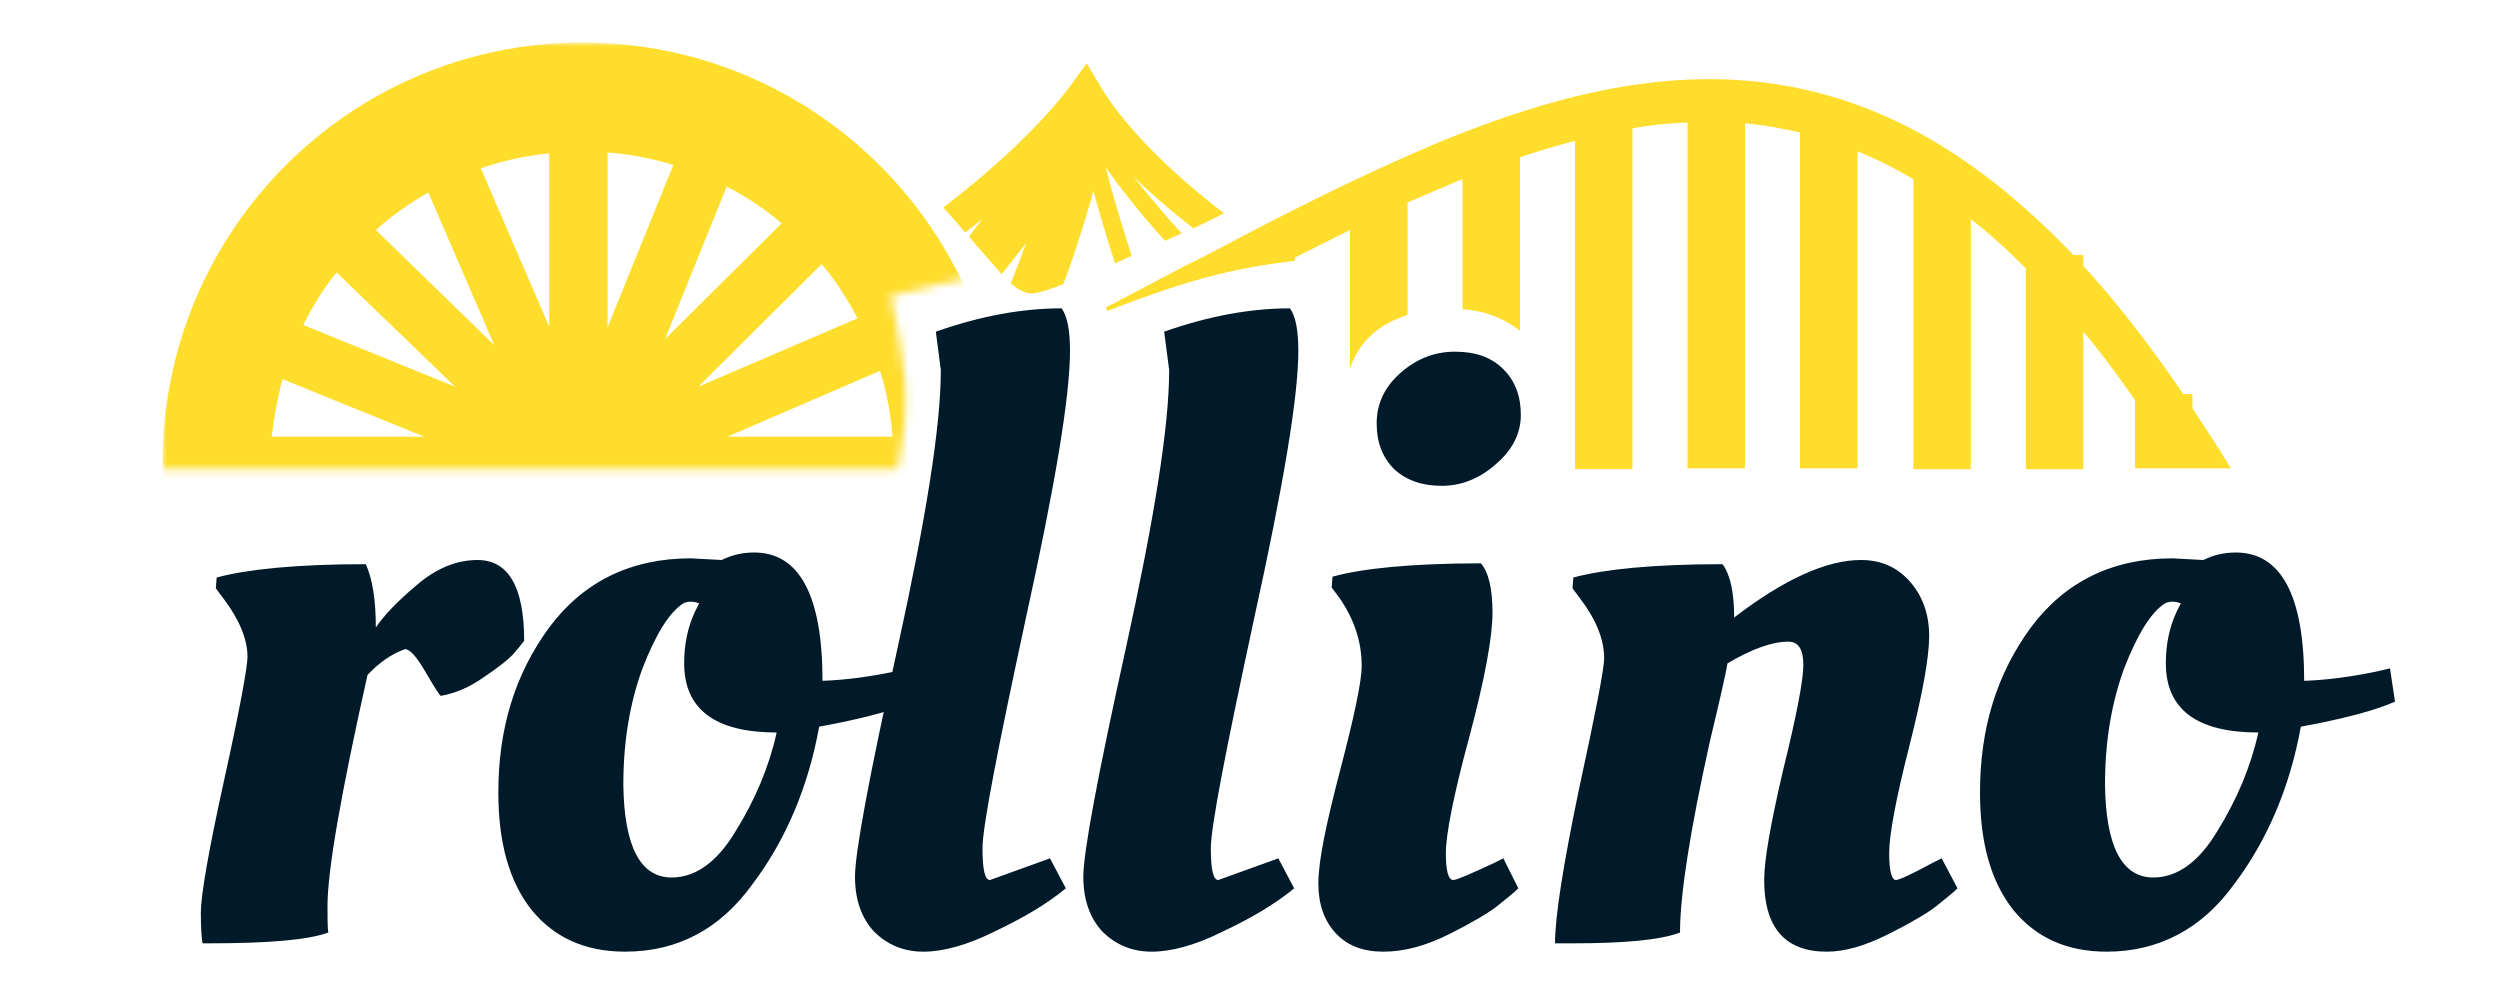 <svg xmlns="http://www.w3.org/2000/svg" width="300" height="120" xmlns:v="https://www.betzillion.com"><mask y="5.1" x="19.5" width="100.9" maskUnits="userSpaceOnUse" id="A" height="101.1"><path filter="url(#Adobe_OpacityMaskFilter)" fill="#d9d9d9" d="M11.2 56.3h16.4 24.7 48.5 6.9c1.9-8.9.8-12.6-.8-20.8l21.4-5.1-13.6-16.5L84.3-4.5l-59.2 20-13.9 40.8z"/></mask><defs><path d="M110.8 114.2c-2.3 0-4.3-.8-5.9-2.4-1.5-1.6-2.3-3.8-2.3-6.6 0-2.9 1.7-12 5.1-27.4 3.4-15.5 5.2-26.6 5.2-33.4l-.6-4.6c5.4-1.9 10.4-2.8 15.1-2.8.7 1 1 2.7 1 5.1 0 5.5-1.8 16.2-5.3 32.1-3.4 15.8-5.2 25-5.2 27.6s.3 3.8.9 3.8l7.2-2.6 1.9 3.6c-2.3 1.9-5.2 3.6-8.6 5.2-3.2 1.6-6.1 2.4-8.5 2.4z" id="B"/></defs><g fill="#001a29"><path d="M25 113.2h-.7c-.1-.6-.2-1.8-.2-3.7 0-2 .9-7.3 2.8-15.9s2.8-13.6 2.8-14.8c0-2.1-1-4.5-2.9-7l-.9-1.2.1-1.3c3.7-1 9.7-1.6 17.9-1.6.8 1.8 1.2 4.3 1.2 7.6.8-1.2 2.3-2.9 4.8-5 2.4-2.1 4.9-3.1 7.4-3.1 3.7 0 5.6 3.2 5.6 9.7-.3.4-.8 1-1.4 1.7-.6.6-1.7 1.5-3.5 2.7-1.7 1.2-3.4 1.9-5.1 2.2-.1 0-.7-.9-1.8-2.8s-1.9-2.8-2.5-2.8c-1.7.6-3.2 1.7-4.5 3.1-3.2 14.3-4.8 23.5-4.8 27.7 0 1.5 0 2.6.1 3.2-2.4.9-7.2 1.3-14.4 1.3zm50 1c-4.8 0-8.5-1.7-11.2-5-2.7-3.4-4-8.1-4-14.1 0-7.7 2-14.2 6.1-19.8 4.1-5.5 9.8-8.3 17-8.3l3.7.2c1.2-.6 2.5-.9 3.9-.9 5.4 0 8.2 5.1 8.2 15.4 2.8-.1 5.7-.5 8.6-1.1l1.7-.4.6 4c-2.3 1-5.3 1.8-9.2 2.6l-2.1.4c-1.3 7.2-4 13.6-8 18.9-3.9 5.4-9 8.1-15.3 8.1zm5.6-8.9c2.9 0 5.5-1.9 7.7-5.6 2.3-3.7 4-7.7 4.9-11.8-7.4 0-11.1-2.8-11.1-8.3 0-2.2.4-4.3 1.3-6.2l.5-1c-.3-.1-.6-.2-1-.2s-.7.1-.9.2c-1.7 1.1-3.3 3.7-4.9 7.8-1.5 4.1-2.3 8.7-2.3 14 .1 7.3 2 11.1 5.8 11.1z"/><use href="#B"/><use x="27.4" href="#B"/><path d="M179.1 73.5c0 2.9-.9 7.9-2.8 15-1.9 7-2.8 11.7-2.8 13.9 0 2.1.3 3.2.9 3.2.4 0 2-.7 4.8-2l1.2-.6 1.8 3.6c-.6.6-1.4 1.2-2.5 2.1-1 .8-3 2-5.8 3.4s-5.4 2.1-7.9 2.1c-2.4 0-4.3-.7-5.7-2.2s-2.1-3.5-2.1-6c0-2.6.9-7 2.6-13.5s2.6-10.7 2.6-12.6c0-2.9-.9-5.6-2.7-8.2l-.9-1.2.1-1.3c3.6-1 9.6-1.6 17.8-1.6.9 1 1.4 3 1.4 5.9zm-11.8-17.2c-1.4-1.4-2.1-3.2-2.1-5.5s.9-4.3 2.8-6 4.1-2.6 6.6-2.6 4.4.7 5.8 2.1 2.1 3.2 2.1 5.5c0 2.2-1 4.2-3 5.9-1.9 1.7-4.1 2.6-6.5 2.6s-4.3-.7-5.7-2zm21.3 56.9h-2c0-3.2 1-9.5 2.9-18.6 2-9.2 3-14.4 3-15.6 0-2.3-1-4.7-2.9-7.2l-.9-1.2.1-1.3c3.7-1 9.7-1.6 17.9-1.6.9 1.2 1.4 3.3 1.4 6.4 6-4.6 11.1-6.9 15.2-6.9 2.5 0 4.4.9 5.9 2.6s2.3 3.9 2.3 6.5-.8 7-2.4 13.3-2.4 10.6-2.4 12.8c0 2.1.3 3.2.8 3.2.4 0 1.9-.7 4.3-2l1.2-.6 1.9 3.6c-.6.6-1.4 1.2-2.5 2.1-1 .8-3 2-5.8 3.4s-5.2 2.1-7.4 2.1c-5 0-7.5-2.9-7.5-8.6 0-2.4.8-6.9 2.3-13.3 1.6-6.5 2.4-10.7 2.4-12.5 0-1.9-.6-2.8-1.8-2.8-2 0-4.4.9-7.3 2.6-.2 1.2-.9 4.3-2.1 9.3-2.4 10.8-3.6 18.5-3.6 23-2.3.9-6.7 1.3-13 1.3zm64.2 1c-4.8 0-8.5-1.7-11.2-5-2.7-3.4-4-8.1-4-14.1 0-7.7 2-14.2 6.1-19.8 4.1-5.5 9.8-8.3 17-8.3l3.7.2c1.2-.6 2.5-.9 3.9-.9 5.4 0 8.2 5.1 8.2 15.4 2.8-.1 5.7-.5 8.6-1.1l1.7-.4.6 4c-2.3 1-5.3 1.8-9.2 2.6l-2.1.4c-1.3 7.2-4 13.6-8 18.9-3.9 5.4-9.1 8.1-15.3 8.1zm5.6-8.9c2.9 0 5.5-1.9 7.7-5.6 2.3-3.7 4-7.7 4.9-11.8-7.4 0-11.1-2.8-11.1-8.3 0-2.2.4-4.3 1.3-6.2l.5-1c-.3-.1-.6-.2-1-.2s-.7.1-.9.2c-1.7 1.1-3.3 3.7-4.9 7.8-1.5 4.1-2.3 8.7-2.3 14 .1 7.3 2 11.1 5.8 11.1z"/></g><path fill="#ffdd2d" fill-rule="evenodd" d="M223 18.2c2.2.9 4.4 2 6.6 3.3v34.8h6.9v-30c2.2 1.7 4.4 3.7 6.6 5.9v24.1h6.9V39.8c2.1 2.5 4.1 5.2 6.2 8.2v8.2h8.8 2.7c-1.5-2.5-3.1-4.9-4.6-7.2v-1.7H262c-4-5.9-8-11-12-15.4v-1.3h-1.2c-8.6-9-17.1-14.8-25.9-18-16.5-6-32.9-2.6-49.8 4.3-8.4 3.5-17.1 7.8-26 12.5-1.5.8-3 1.6-4.5 2.3h0l-9.9 5.2.2.4c9.2-3.5 14.2-5 22.5-6v-.4l6.6-3.3v16.6c1.1-3.1 3.2-5.2 6.9-6.4V24.3l6.1-2.6c.2-.1.3-.1.5-.2v15.6c2.7.2 5 1.1 6.9 2.6V18.9c2.2-.8 4.4-1.4 6.6-2v39.4h6.9V15.4c2.2-.4 4.4-.6 6.6-.7v41.5h6.9V14.8c2.2.2 4.4.6 6.6 1.1v40.3h6.9v-38h.1zm-90.8-7.6l-1.8-3-2.1 2.9-1.2 1.5h0s0 .1-.1.1c-3.4 4.1-8.2 8.5-13.8 12.8.9 1 1.8 2 2.6 3 .7-.5 1.4-1.1 2.1-1.6-.6.7-1.1 1.4-1.6 2.1.1.2.3.3.4.5l3.5 4c.9-1.1 1.9-2.4 2.9-3.7-.6 1.8-1.3 3.5-1.8 4.8.9.8 1.7 1.2 2.5 1.2.7 0 2-.4 3.8-1.1.6-1.6 1.3-3.5 1.9-5.5a94.81 94.81 0 0 0 1.7-5.7 220.86 220.86 0 0 0 2.6 8.7c.7-.3 1.3-.6 2-.9-1.1-3.5-2.3-7.3-3.1-10.6 1.9 2.7 4.3 5.7 7.1 8.8.7-.3 1.3-.6 2-.9-2.2-2.4-4.1-4.7-5.8-6.8a95.21 95.21 0 0 0 7.2 6.2c1.3-.6 2.5-1.2 3.7-1.8-7.1-5.4-12.3-11-14.7-15z"/><g mask="url(#A)"><path fill="#ffdd2d" fill-rule="evenodd" d="M87.4 88.7c2.3-1.2 4.4-2.7 6.4-4.3L79.5 70.6l7.9 18.1zM81 91.4l-8.1-18.8v20.3c2.8-.2 5.5-.7 8.1-1.5zM65.9 39.2V18.4c-2.9.3-5.6.9-8.2 1.8l8.2 19zM51.4 23.1l7.9 18.3-14.2-13.8c1.9-1.7 4-3.2 6.3-4.5zm33.7 43.3l13.5 13.1c1.5-1.8 2.9-3.8 4-5.9l-17.5-7.2zm1.2-7h20.8c-.3 2.7-.8 5.3-1.6 7.8l-19.2-7.8zm-31.7-13L36.4 39c1.1-2.2 2.4-4.4 4-6.3l14.2 13.7zm-20.7-.9l17 6.9H32.6c.3-2.3.7-4.7 1.3-6.9zm53.4 6.9h19.8c-.2-2.7-.7-5.4-1.5-7.9l-18.3 7.9zM34.5 67.7c-.9-2.6-1.5-5.4-1.8-8.3h20.8l-19 8.3zm49.3-21.3l14.8-14.7c1.7 2 3.1 4.2 4.3 6.5l-19.1 8.2zM37.4 74l15.8-6.8L41 79.3c-1.4-1.6-2.6-3.4-3.6-5.3zm42.4-33.3l14-13.9c-2-1.7-4.2-3.2-6.6-4.4l-7.4 18.3zM52.7 88.9L60.2 70 45.9 84.3c2.1 1.8 4.4 3.3 6.8 4.6zm20.2-70.6c2.7.2 5.3.7 7.9 1.5l-7.9 19.5v-21zM59.3 91.5L65.9 75v17.8c-2.2-.2-4.5-.6-6.6-1.3zm10.6 14.6c27.9 0 50.5-22.6 50.5-50.5S97.8 5.1 69.9 5.1 19.5 27.7 19.5 55.6s22.5 50.5 50.4 50.5z"/></g></svg>